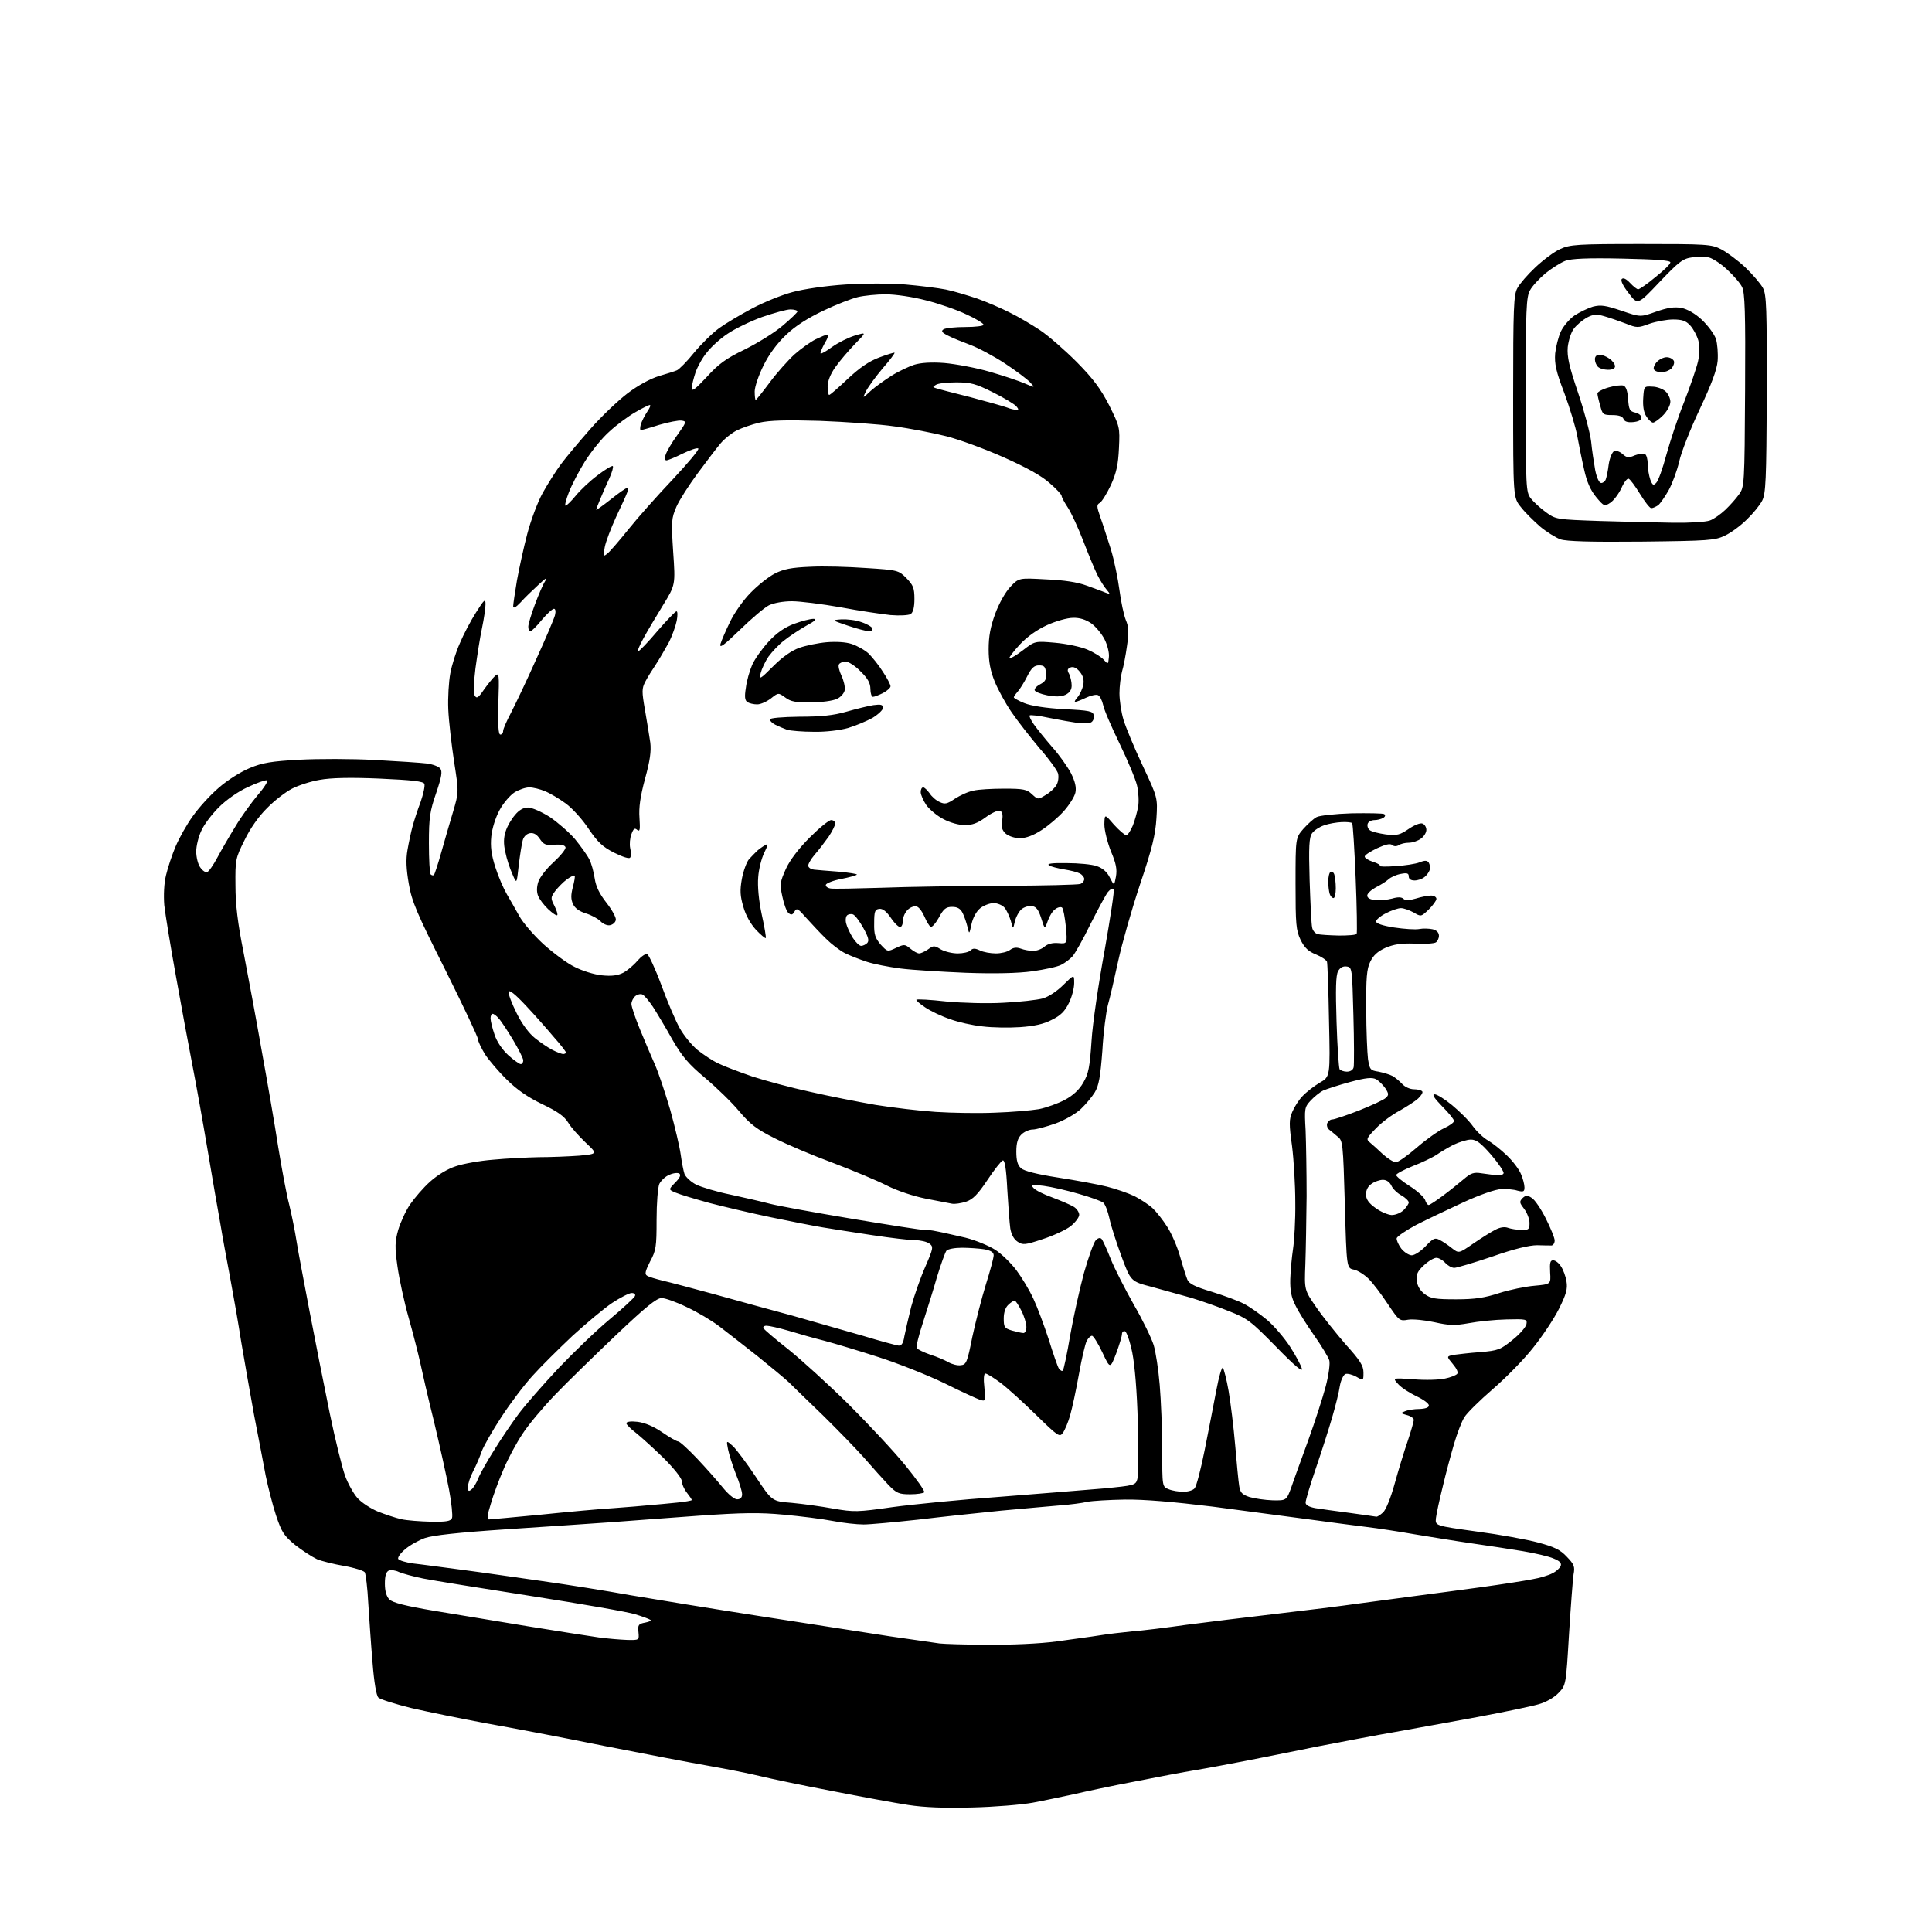 <?xml version="1.0" encoding="UTF-8" standalone="no"?>
<svg 
  version="1.1" 
  xmlns="http://www.w3.org/2000/svg" 
  xmlns:xlink="http://www.w3.org/1999/xlink" 
  xmlns:svg="http://www.w3.org/2000/svg"
  xmlns:rdf="http://www.w3.org/1999/02/22-rdf-syntax-ns#"
  xmlns:cc="http://creativecommons.org/ns#"
  xmlns:dc="http://purl.org/dc/elements/1.1/"
  viewBox="0 0 768 768"
  width="768"
  height="768"
>
<style>svg {background-color: white; }</style>"
<path stroke="none" fill="black" fill-rule="evenodd" d="M386.5,718.5C375.6,718.8 367.5,718.5 361.0,717.5C355.8,716.7 342.1,714.2 330.5,711.9C318.9,709.7 306.1,707.0 302.0,706.0C297.9,705.0 288.9,703.2 282.0,702.0C275.1,700.8 256.2,697.2 240.0,694.0C223.8,690.7 202.6,686.7 193.0,685.0C183.4,683.2 170.1,680.5 163.6,679.0C157.1,677.4 151.1,675.5 150.4,674.8C149.6,674.0 148.7,668.7 148.1,661.0C147.5,654.1 146.8,643.5 146.4,637.4C146.1,631.2 145.4,625.7 145.0,625.0C144.6,624.4 140.9,623.2 136.9,622.5C132.8,621.8 127.9,620.6 126.0,619.8C124.1,618.9 120.2,616.4 117.4,614.2C112.9,610.5 112.0,609.2 109.7,602.3C108.3,598.0 106.5,590.9 105.6,586.5C104.8,582.1 102.7,571.3 101.0,562.5C99.4,553.7 97.1,540.6 95.9,533.5C94.8,526.4 92.8,514.9 91.5,508.0C90.2,501.1 88.4,491.4 87.6,486.5C86.7,481.6 84.4,468.3 82.5,457.0C80.6,445.7 77.9,430.6 76.5,423.5C75.1,416.4 72.2,400.6 70.0,388.4C67.8,376.3 65.7,363.4 65.3,359.8C65.0,355.9 65.2,351.1 66.0,347.9C66.7,344.9 68.4,339.8 69.8,336.5C71.2,333.2 74.2,327.8 76.6,324.5C78.9,321.2 83.5,316.1 86.9,313.2C90.4,310.1 95.7,306.8 99.3,305.3C104.3,303.2 108.0,302.6 119.0,302.0C126.4,301.6 139.9,301.6 149.0,302.1C158.1,302.6 167.4,303.2 169.7,303.5C172.0,303.8 174.4,304.7 175.0,305.5C175.9,306.6 175.6,308.7 173.4,315.2C170.9,322.4 170.5,325.0 170.5,335.2C170.5,341.6 170.8,347.2 171.2,347.6C171.7,348.0 172.2,348.1 172.5,347.8C172.8,347.5 174.1,343.5 175.4,338.9C176.7,334.3 178.8,327.0 180.1,322.7C182.4,314.9 182.4,314.9 180.5,302.7C179.5,296.0 178.4,286.7 178.2,282.0C178.0,277.3 178.4,270.9 179.0,267.7C179.6,264.4 181.3,259.0 182.8,255.7C184.2,252.3 187.1,246.8 189.2,243.5C192.5,238.3 193.0,237.8 193.0,240.2C193.0,241.7 192.4,245.9 191.6,249.7C190.8,253.4 189.7,260.6 189.0,265.7C188.3,271.3 188.2,275.5 188.7,276.5C189.5,277.8 190.1,277.5 192.4,274.1C193.9,272.0 195.9,269.5 196.8,268.7C198.4,267.2 198.5,268.0 198.1,279.6C197.9,288.2 198.1,292.0 198.9,292.0C199.5,292.0 200.0,291.4 200.0,290.6C200.0,289.8 201.4,286.6 203.1,283.4C204.8,280.1 209.3,270.7 213.0,262.4C216.8,254.1 220.2,246.1 220.6,244.6C221.0,243.0 220.8,242.0 220.2,242.0C219.6,242.0 217.4,244.0 215.3,246.5C213.3,249.0 211.2,251.0 210.8,251.0C210.4,251.0 210.0,250.2 210.0,249.1C210.0,248.1 211.2,244.1 212.6,240.4C214.0,236.6 215.8,232.4 216.7,231.0C217.8,229.2 217.0,229.7 214.0,232.5C211.6,234.7 208.4,237.8 206.9,239.5C205.0,241.5 204.0,242.0 204.0,241.0C204.0,240.2 204.7,235.5 205.5,230.7C206.4,225.8 208.2,217.5 209.6,212.2C211.0,206.9 213.7,199.6 215.7,196.0C217.7,192.4 221.0,187.2 223.0,184.5C225.0,181.8 230.3,175.5 234.6,170.6C238.9,165.7 245.6,159.3 249.4,156.4C253.6,153.2 258.4,150.6 261.9,149.5C265.0,148.6 268.2,147.6 269.1,147.2C270.0,146.8 273.1,143.7 275.9,140.2C278.8,136.7 283.2,132.4 285.8,130.5C288.4,128.6 294.3,125.1 299.0,122.6C303.7,120.1 310.9,117.2 315.1,116.1C319.5,114.9 328.3,113.6 336.1,113.1C343.8,112.6 353.9,112.6 360.0,113.1C365.8,113.6 373.0,114.5 376.0,115.1C379.0,115.7 384.6,117.4 388.5,118.7C392.4,120.1 398.2,122.6 401.5,124.3C404.8,125.9 410.2,129.1 413.5,131.3C416.8,133.5 423.3,139.2 428.0,143.9C434.6,150.6 437.5,154.5 440.9,161.1C445.1,169.6 445.2,169.8 444.8,178.1C444.5,184.7 443.8,187.9 441.6,192.8C440.0,196.2 438.0,199.4 437.2,199.9C435.9,200.6 435.9,201.3 437.4,205.6C438.4,208.3 440.2,214.1 441.6,218.4C442.9,222.7 444.4,230.0 445.0,234.6C445.6,239.1 446.7,244.4 447.5,246.4C448.7,249.2 448.8,251.3 448.0,256.7C447.5,260.4 446.6,265.1 446.0,267.0C445.5,268.9 445.0,272.8 445.0,275.6C445.0,278.4 445.7,283.1 446.6,286.1C447.5,289.1 450.9,297.3 454.2,304.3C460.2,317.1 460.2,317.1 459.7,325.3C459.3,331.8 458.0,337.3 453.2,351.5C449.9,361.4 446.0,375.1 444.5,382.0C443.0,388.9 441.2,396.8 440.4,399.5C439.7,402.2 438.6,410.4 438.2,417.7C437.4,428.2 436.8,431.5 435.2,434.2C434.1,436.0 431.6,439.0 429.7,440.8C427.7,442.7 423.4,445.2 419.6,446.6C415.9,447.9 411.8,449.0 410.5,449.0C409.1,449.0 407.1,449.9 406.0,451.0C404.6,452.4 404.0,454.3 404.0,457.8C404.0,461.3 404.5,463.2 405.9,464.4C407.1,465.5 412.2,466.8 420.6,468.1C427.7,469.2 436.4,470.8 440.0,471.7C443.6,472.6 448.5,474.3 451.0,475.5C453.5,476.8 456.7,478.9 458.2,480.3C459.7,481.7 462.3,485.0 464.0,487.7C465.7,490.3 468.0,495.6 469.1,499.5C470.2,503.4 471.5,507.5 472.0,508.7C472.7,510.3 475.0,511.5 481.7,513.5C486.5,515.0 492.3,517.1 494.5,518.3C496.7,519.4 500.8,522.3 503.7,524.7C506.5,527.1 510.6,531.9 512.8,535.3C515.0,538.7 517.1,542.6 517.5,544.0C518.0,545.7 514.8,543.1 507.3,535.4C497.3,525.2 495.9,524.1 488.5,521.2C484.1,519.4 477.4,517.1 473.5,515.9C469.6,514.8 462.7,512.9 458.0,511.6C449.5,509.4 449.5,509.4 445.8,499.4C443.8,494.0 441.6,487.2 441.0,484.3C440.4,481.5 439.3,478.7 438.6,478.1C437.9,477.5 433.5,475.9 428.9,474.6C424.2,473.2 417.9,471.8 414.9,471.4C410.1,470.8 409.6,470.9 410.8,472.2C411.5,473.1 414.9,474.8 418.3,476.0C421.7,477.3 425.5,478.9 426.8,479.7C428.0,480.4 429.0,481.9 429.0,482.9C429.0,483.9 427.4,486.0 425.5,487.5C423.5,489.0 418.5,491.3 414.4,492.6C407.5,494.9 406.6,495.0 404.5,493.6C403.0,492.6 402.0,490.7 401.6,488.3C401.3,486.2 400.8,479.2 400.4,472.7C400.0,464.5 399.4,461.0 398.6,461.3C398.0,461.5 395.2,465.0 392.5,469.1C388.7,474.8 386.7,476.8 384.0,477.7C382.1,478.3 379.6,478.7 378.5,478.5C377.4,478.3 372.7,477.4 368.1,476.5C363.1,475.5 356.8,473.4 352.6,471.3C348.7,469.3 339.1,465.3 331.2,462.3C323.3,459.4 312.9,455.0 308.0,452.5C300.8,448.9 298.2,446.9 293.8,441.7C290.9,438.2 284.8,432.3 280.3,428.5C273.7,423.0 271.2,420.0 267.3,413.3C264.7,408.6 261.2,402.8 259.6,400.3C258.0,397.9 256.1,395.6 255.3,395.3C254.6,395.0 253.3,395.3 252.5,396.0C251.7,396.7 251.0,398.1 251.0,399.1C251.0,400.1 252.5,404.6 254.4,409.2C256.3,413.8 258.9,420.0 260.3,423.1C261.7,426.2 264.4,434.3 266.4,441.1C268.3,447.9 270.2,456.0 270.6,459.0C271.0,462.0 271.7,465.5 272.1,466.7C272.6,467.9 274.6,469.8 276.7,470.9C278.8,471.9 285.0,473.8 290.5,474.9C296.0,476.1 303.0,477.7 306.0,478.5C309.0,479.3 323.8,482.0 338.8,484.5C353.8,487.0 366.6,489.0 367.3,488.9C367.9,488.8 370.3,489.0 372.5,489.5C374.7,489.9 379.8,491.1 383.8,492.0C387.8,493.0 393.1,495.2 395.6,496.8C398.1,498.4 401.8,502.0 404.0,504.9C406.1,507.7 409.2,512.8 410.8,516.3C412.4,519.7 415.1,527.0 416.9,532.5C418.6,538.0 420.4,543.2 420.9,544.0C421.5,544.8 422.2,545.2 422.5,544.8C422.8,544.5 424.2,538.2 425.4,530.9C426.7,523.5 429.2,512.3 430.9,506.0C432.7,499.7 434.8,493.8 435.6,493.0C436.5,492.1 437.3,491.9 437.9,492.5C438.4,493.1 440.0,496.6 441.5,500.4C443.0,504.2 447.2,512.4 450.7,518.6C454.3,524.8 457.8,532.1 458.6,534.7C459.4,537.3 460.5,544.4 461.0,550.5C461.5,556.5 462.0,568.1 462.0,576.3C462.0,591.0 462.0,591.0 464.6,592.0C466.0,592.6 468.6,593.0 470.4,593.0C472.3,593.0 474.3,592.4 474.9,591.6C475.6,590.8 477.4,583.9 478.9,576.3C480.4,568.7 482.5,558.1 483.5,552.7C484.5,547.3 485.7,543.3 486.1,543.7C486.5,544.2 487.6,548.3 488.4,553.0C489.2,557.7 490.4,567.4 491.0,574.5C491.6,581.6 492.3,588.9 492.6,590.7C493.0,593.3 493.7,594.1 496.7,595.1C498.8,595.7 502.9,596.3 505.9,596.4C511.4,596.5 511.4,596.5 513.4,591.0C514.4,588.0 517.5,579.6 520.1,572.4C522.7,565.2 525.8,555.6 527.0,551.1C528.2,546.5 528.8,541.9 528.4,540.7C528.0,539.5 525.4,535.1 522.5,531.0C519.6,526.9 516.2,521.5 515.0,519.0C513.3,515.7 512.8,513.0 512.9,508.5C513.0,505.2 513.5,499.8 514.0,496.5C514.5,493.2 515.0,484.9 514.9,478.0C514.9,471.1 514.3,461.0 513.6,455.5C512.4,446.9 512.4,445.0 513.7,442.0C514.5,440.1 516.3,437.2 517.8,435.7C519.3,434.1 522.4,431.7 524.6,430.4C528.8,428.0 528.8,428.0 528.3,405.7C528.1,393.5 527.7,382.9 527.5,382.3C527.2,381.6 525.3,380.3 523.1,379.4C520.1,378.2 518.6,376.8 517.0,373.6C515.2,369.8 515.0,367.5 515.0,351.2C515.0,333.1 515.0,333.1 518.1,329.5C519.9,327.5 522.2,325.4 523.4,324.8C524.5,324.2 530.8,323.5 537.4,323.3C543.9,323.2 549.7,323.3 550.2,323.6C550.8,324.0 550.7,324.6 549.9,325.1C549.1,325.6 547.5,326.0 546.4,326.0C545.2,326.0 544.0,326.6 543.7,327.4C543.4,328.2 543.7,329.4 544.5,330.0C545.2,330.6 548.1,331.3 550.9,331.7C555.4,332.2 556.5,331.9 560.0,329.5C562.2,328.0 564.6,327.0 565.5,327.4C566.3,327.7 567.0,328.8 567.0,329.9C567.0,331.0 566.0,332.6 564.8,333.4C563.6,334.3 561.4,335.0 560.0,335.0C558.6,335.0 556.8,335.4 556.0,336.0C555.1,336.5 554.1,336.5 553.4,335.9C552.6,335.2 550.7,335.7 547.4,337.2C544.7,338.5 542.5,339.9 542.5,340.5C542.5,341.1 544.0,342.0 545.8,342.6C547.6,343.1 548.8,343.9 548.5,344.2C548.1,344.5 551.0,344.6 554.7,344.3C558.4,344.1 562.8,343.4 564.3,342.8C566.5,341.9 567.4,342.0 568.0,343.0C568.4,343.7 568.6,345.0 568.3,345.9C568.0,346.8 567.0,348.1 566.2,348.7C565.3,349.4 563.6,350.0 562.3,350.0C560.8,350.0 560.0,349.4 560.0,348.4C560.0,347.1 559.3,346.9 556.8,347.4C555.1,347.7 552.8,348.7 551.9,349.6C550.9,350.5 548.6,351.9 546.8,352.8C545.0,353.8 543.5,355.2 543.5,356.0C543.5,357.0 544.7,357.6 546.7,357.8C548.5,358.0 551.5,357.7 553.4,357.2C555.7,356.5 557.2,356.6 557.9,357.3C558.6,358.0 560.1,358.0 562.8,357.2C565.0,356.5 567.7,356.0 568.9,356.0C570.0,356.0 571.0,356.6 571.0,357.3C571.0,358.0 569.6,359.9 567.9,361.6C564.9,364.4 564.9,364.5 561.9,362.7C560.2,361.8 558.0,361.0 556.9,361.0C555.8,361.0 553.1,361.9 551.0,363.0C548.8,364.1 547.0,365.6 547.0,366.3C547.0,367.1 549.7,368.0 554.2,368.7C558.2,369.3 562.7,369.6 564.2,369.3C565.7,369.0 568.1,369.1 569.5,369.4C571.1,369.8 572.0,370.7 572.0,372.0C572.0,373.0 571.4,374.2 570.8,374.6C570.1,375.1 566.3,375.3 562.3,375.1C556.9,374.9 554.0,375.4 550.7,376.8C547.6,378.2 545.9,379.8 544.7,382.3C543.3,385.1 543.0,388.7 543.1,401.2C543.1,409.6 543.5,418.5 543.8,421.0C544.5,425.2 544.7,425.5 548.0,426.0C549.9,426.4 552.4,427.1 553.5,427.7C554.6,428.3 556.4,429.8 557.4,430.9C558.5,432.1 560.5,433.0 562.1,433.0C563.6,433.0 565.1,433.4 565.4,433.9C565.7,434.3 564.9,435.6 563.7,436.7C562.5,437.8 559.2,439.9 556.4,441.5C553.5,443.0 549.3,446.1 547.0,448.5C543.2,452.4 543.0,452.9 544.5,454.1C545.5,454.9 547.8,457.0 549.7,458.8C551.6,460.5 553.9,462.0 554.9,462.0C555.8,462.0 559.5,459.4 563.3,456.1C567.0,452.9 571.8,449.5 574.0,448.5C576.2,447.5 578.0,446.2 578.0,445.6C578.0,445.0 575.9,442.4 573.3,439.8C570.1,436.5 569.1,435.0 570.3,435.0C571.2,435.0 574.3,436.9 577.2,439.3C580.1,441.7 583.9,445.4 585.5,447.7C587.1,449.9 589.9,452.5 591.6,453.4C593.3,454.4 596.6,457.0 599.0,459.3C601.4,461.6 603.9,464.9 604.6,466.7C605.4,468.5 606.0,470.9 606.0,472.0C606.0,473.7 605.6,473.9 603.2,473.3C601.7,472.8 598.8,472.6 596.8,472.7C594.6,472.7 588.1,475.0 581.8,477.9C575.6,480.8 567.1,484.8 563.0,486.9C558.9,489.1 555.4,491.5 555.2,492.2C555.1,493.0 555.9,494.8 557.0,496.3C558.2,497.8 560.1,499.0 561.2,499.0C562.3,499.0 564.8,497.4 566.7,495.4C569.7,492.2 570.4,491.9 572.3,492.9C573.5,493.5 575.7,495.0 577.2,496.2C579.9,498.3 579.9,498.3 585.7,494.3C588.9,492.1 592.9,489.6 594.5,488.8C596.4,487.8 598.2,487.6 599.5,488.1C600.6,488.5 603.0,488.9 604.8,488.9C607.7,489.0 608.0,488.7 608.0,486.1C608.0,484.6 607.0,482.0 605.9,480.6C604.0,478.1 603.9,477.7 605.2,476.3C606.5,475.1 607.1,475.0 608.9,476.2C610.1,476.9 612.6,480.6 614.5,484.4C616.4,488.2 618.0,492.1 618.0,493.1C618.0,494.2 617.4,495.0 616.8,495.1C616.1,495.1 613.5,495.1 611.0,495.0C608.0,495.0 602.0,496.4 593.2,499.5C585.8,502.0 579.0,504.0 578.1,504.0C577.1,504.0 575.5,503.1 574.5,502.0C573.5,500.9 571.9,500.0 571.0,500.0C570.0,500.0 567.8,501.3 566.0,503.0C563.5,505.3 562.9,506.6 563.2,509.1C563.4,511.2 564.5,513.0 566.3,514.4C568.7,516.2 570.6,516.5 578.8,516.5C586.4,516.5 590.2,515.9 596.0,514.0C600.1,512.7 606.4,511.4 610.0,511.1C616.5,510.5 616.5,510.5 616.2,505.8C616.0,502.0 616.2,501.0 617.4,501.0C618.3,501.0 619.7,502.1 620.5,503.4C621.4,504.7 622.4,507.4 622.7,509.4C623.2,512.3 622.6,514.5 619.7,520.3C617.7,524.3 613.1,531.2 609.4,535.8C605.8,540.4 598.5,547.8 593.4,552.2C588.2,556.7 583.1,561.7 582.1,563.4C581.0,565.1 579.2,569.9 578.0,574.0C576.8,578.1 574.7,585.8 573.5,591.0C572.2,596.2 571.0,601.8 570.8,603.5C570.5,606.5 570.5,606.5 587.0,608.8C596.1,610.0 607.1,612.0 611.5,613.2C617.8,614.9 620.2,616.0 622.8,618.8C625.8,621.9 626.1,622.8 625.5,625.9C625.2,627.9 624.4,638.6 623.7,649.7C622.5,669.9 622.5,669.9 619.5,673.0C617.8,674.8 614.5,676.7 611.5,677.5C608.8,678.3 597.7,680.6 587.0,682.6C576.3,684.6 561.6,687.2 554.5,688.5C547.4,689.7 533.4,692.4 523.5,694.3C513.6,696.3 500.8,698.9 495.0,700.0C489.2,701.1 480.4,702.8 475.5,703.6C470.6,704.4 459.5,706.5 451.0,708.2C442.5,709.8 431.7,712.1 427.0,713.2C422.3,714.2 414.9,715.8 410.5,716.6C406.1,717.4 395.3,718.3 386.5,718.5zM392.5,653.8C401.9,653.9 413.3,653.4 420.0,652.5C426.3,651.6 434.0,650.6 437.0,650.1C440.0,649.6 445.9,648.9 450.0,648.5C454.1,648.2 463.8,647.0 471.5,645.9C479.2,644.9 495.4,642.9 507.5,641.5C519.6,640.1 534.0,638.3 539.5,637.5C545.0,636.8 555.1,635.4 562.0,634.5C568.9,633.6 581.0,632.0 589.0,630.9C597.0,629.8 606.0,628.4 609.0,627.8C612.0,627.3 615.7,626.2 617.1,625.4C618.6,624.7 620.0,623.4 620.4,622.5C620.8,621.3 620.0,620.5 617.5,619.5C615.7,618.7 610.1,617.4 605.3,616.6C600.5,615.8 591.3,614.4 585.0,613.5C578.7,612.6 568.4,610.9 562.3,609.9C556.1,608.8 547.5,607.5 543.3,607.0C539.0,606.5 528.8,605.1 520.5,604.0C512.2,602.9 494.9,600.6 482.0,598.9C466.5,597.0 454.7,596.0 447.2,596.1C441.0,596.2 434.2,596.6 432.2,597.0C430.2,597.5 425.4,598.1 421.5,598.4C417.6,598.7 407.1,599.7 398.0,600.5C388.9,601.4 374.0,603.0 364.8,604.1C355.5,605.1 345.9,606.0 343.3,606.0C340.6,606.0 335.1,605.4 331.0,604.6C326.9,603.8 318.1,602.7 311.5,602.1C302.0,601.2 295.1,601.3 278.0,602.5C266.2,603.4 250.4,604.5 243.0,605.1C235.6,605.6 216.9,606.9 201.5,607.9C182.0,609.2 172.1,610.3 168.9,611.4C166.4,612.3 162.8,614.3 161.0,615.9C159.2,617.4 158.0,619.1 158.3,619.7C158.7,620.3 161.3,621.1 164.2,621.5C167.1,621.8 175.8,623.0 183.5,624.0C191.2,625.0 205.6,627.1 215.5,628.5C225.4,629.9 241.2,632.4 250.5,634.1C259.9,635.7 283.2,639.5 302.5,642.5C321.8,645.5 344.9,649.1 354.0,650.5C363.1,651.8 371.9,653.1 373.5,653.3C375.1,653.5 383.7,653.8 392.5,653.8zM249.3,651.9C254.1,652.0 254.1,652.0 253.8,648.8C253.5,645.9 253.8,645.5 256.5,645.0C258.1,644.7 259.1,644.2 258.5,643.9C257.9,643.5 255.2,642.5 252.5,641.7C249.8,640.8 231.3,637.6 211.5,634.5C191.7,631.4 172.3,628.3 168.3,627.5C164.3,626.7 160.0,625.5 158.6,624.9C157.2,624.2 155.4,624.0 154.6,624.3C153.5,624.8 153.0,626.3 153.0,629.5C153.0,632.5 153.6,634.6 154.8,635.8C156.1,637.1 161.2,638.4 172.5,640.3C181.3,641.8 198.2,644.5 210.0,646.5C221.8,648.4 234.4,650.4 238.0,650.9C241.6,651.4 246.7,651.8 249.3,651.9zM171.3,604.9C177.6,605.0 179.2,604.7 179.7,603.4C180.0,602.5 179.5,597.4 178.5,592.1C177.5,586.8 174.8,574.6 172.5,565.0C170.1,555.4 167.7,544.8 167.0,541.5C166.3,538.3 164.3,530.4 162.5,524.0C160.7,517.7 158.7,508.4 158.0,503.4C156.9,495.6 157.0,493.6 158.3,488.9C159.2,485.9 161.3,481.3 163.0,478.8C164.8,476.2 168.3,472.1 171.0,469.7C173.9,467.1 178.0,464.6 181.2,463.6C184.1,462.6 190.8,461.4 196.0,461.0C201.2,460.5 209.4,460.1 214.1,460.0C218.8,460.0 226.1,459.7 230.2,459.4C237.6,458.7 237.6,458.7 232.8,454.2C230.2,451.7 227.0,448.2 225.9,446.3C224.3,443.7 221.6,441.8 215.5,438.9C209.9,436.2 205.5,433.2 201.5,429.2C198.3,426.1 194.4,421.5 192.8,419.1C191.3,416.6 190.0,413.9 190.0,413.1C190.0,412.2 184.1,399.8 177.0,385.5C165.7,363.0 163.7,358.4 162.5,351.3C161.5,345.5 161.3,341.7 162.0,337.8C162.5,334.9 163.4,330.7 164.0,328.5C164.6,326.3 166.0,321.9 167.2,318.8C168.3,315.6 169.0,312.4 168.7,311.6C168.3,310.6 164.2,310.1 150.8,309.5C139.0,309.0 131.5,309.2 127.1,310.0C123.5,310.6 118.6,312.2 116.1,313.5C113.6,314.8 109.1,318.2 106.2,321.2C102.9,324.4 99.4,329.4 97.2,334.0C93.6,341.2 93.5,341.8 93.6,352.0C93.6,359.6 94.5,367.0 96.8,378.5C98.5,387.3 101.8,404.9 104.0,417.5C106.3,430.1 109.3,447.5 110.6,456.0C112.0,464.5 113.9,474.9 115.0,479.0C116.0,483.1 117.3,489.6 117.9,493.5C118.5,497.4 120.9,509.9 123.1,521.5C125.3,533.0 128.9,551.2 131.1,561.9C133.3,572.6 136.1,583.7 137.2,586.7C138.3,589.7 140.5,593.7 142.1,595.5C143.7,597.3 147.4,599.7 150.3,600.9C153.1,602.0 157.3,603.4 159.5,603.9C161.7,604.4 167.0,604.8 171.3,604.9zM194.4,604.0C195.0,604.0 204.3,603.1 215.0,602.1C225.7,601.0 238.8,599.8 244.0,599.5C249.2,599.1 255.8,598.6 258.5,598.3C261.2,598.1 266.1,597.6 269.2,597.3C272.4,597.0 275.0,596.5 275.0,596.3C275.0,596.0 274.1,594.7 273.0,593.3C271.9,591.9 271.0,589.8 271.0,588.7C271.0,587.6 267.9,583.7 263.8,579.6C259.8,575.7 254.8,571.2 252.8,569.6C250.7,568.0 249.0,566.3 249.0,565.8C249.0,565.1 250.8,564.9 253.5,565.2C256.4,565.6 259.8,567.0 263.3,569.4C266.2,571.4 269.0,573.0 269.6,573.0C270.2,573.0 273.6,576.1 277.1,579.8C280.6,583.5 285.2,588.7 287.3,591.3C289.5,594.0 291.9,596.0 293.0,596.0C294.3,596.0 295.0,595.3 295.0,594.0C295.0,592.9 293.9,589.2 292.5,585.9C291.2,582.5 289.8,578.1 289.4,576.1C288.7,572.5 288.7,572.5 291.4,574.9C292.8,576.3 296.9,581.7 300.4,587.0C306.9,596.8 306.9,596.8 314.7,597.4C319.0,597.8 326.4,598.8 331.3,599.7C339.5,601.1 340.8,601.1 354.8,599.1C362.9,598.0 382.1,596.1 397.5,595.0C412.9,593.8 431.3,592.3 438.5,591.7C451.0,590.5 451.4,590.4 452.1,588.0C452.5,586.6 452.5,576.6 452.3,565.7C452.0,553.3 451.1,542.8 450.1,537.7C449.2,533.3 447.9,529.5 447.2,529.2C446.6,529.0 446.0,529.5 446.0,530.3C446.0,531.1 445.0,534.5 443.7,538.0C441.3,544.2 441.3,544.2 438.2,537.6C436.5,534.0 434.6,531.0 434.1,531.0C433.5,531.0 432.6,531.9 432.0,533.0C431.4,534.1 430.0,540.0 428.9,546.2C427.8,552.4 426.2,559.8 425.4,562.6C424.6,565.4 423.3,568.5 422.5,569.6C421.2,571.4 420.6,571.0 411.8,562.4C406.7,557.4 400.3,551.6 397.6,549.6C394.9,547.6 392.3,546.0 391.7,546.0C391.1,546.0 390.9,548.1 391.3,551.5C391.8,556.9 391.8,557.1 389.7,556.5C388.5,556.1 382.1,553.2 375.5,549.9C368.9,546.7 357.1,542.0 349.3,539.5C341.6,537.0 331.9,534.1 327.8,533.0C323.8,532.0 317.4,530.2 313.5,529.0C309.7,527.9 305.7,527.0 304.7,527.0C303.7,527.0 303.2,527.5 303.5,528.0C303.8,528.6 308.3,532.4 313.5,536.5C318.6,540.6 329.4,550.4 337.3,558.2C345.2,566.1 355.4,577.0 359.8,582.4C364.3,587.9 367.7,592.7 367.4,593.2C367.1,593.6 364.6,594.0 361.8,594.0C357.3,594.0 356.4,593.6 353.1,590.2C351.1,588.1 346.8,583.3 343.5,579.5C340.2,575.8 332.8,568.2 327.1,562.6C321.4,557.1 315.3,551.2 313.6,549.5C311.9,547.9 306.2,543.2 301.0,539.0C295.8,534.9 289.0,529.6 286.0,527.3C283.0,525.0 277.1,521.5 273.0,519.6C268.9,517.6 264.4,516.0 263.0,516.0C261.0,516.0 256.6,519.6 244.9,530.7C236.5,538.7 225.5,549.4 220.7,554.4C215.9,559.4 210.0,566.4 207.7,570.0C205.3,573.6 201.9,579.9 200.2,584.0C198.4,588.1 196.1,594.3 195.1,597.8C193.7,602.2 193.5,604.0 194.4,604.0zM547.1,602.9C547.5,603.0 548.7,602.2 549.8,601.2C550.9,600.2 552.8,595.6 554.4,589.8C555.9,584.4 558.2,576.8 559.6,572.8C560.9,568.9 562.0,565.1 562.0,564.4C562.0,563.8 560.8,562.9 559.2,562.5C556.7,561.8 556.7,561.7 558.5,561.0C559.6,560.5 562.2,560.1 564.2,560.1C566.7,560.0 568.0,559.5 568.0,558.7C568.0,557.9 565.8,556.3 563.0,555.0C560.3,553.7 557.0,551.6 555.8,550.2C553.5,547.7 553.5,547.7 562.0,548.3C566.7,548.7 572.2,548.5 574.4,548.0C576.5,547.6 578.7,546.7 579.2,546.2C579.8,545.6 579.1,544.1 577.5,542.2C575.0,539.2 575.0,539.2 577.7,538.6C579.3,538.4 584.0,537.8 588.3,537.5C595.6,536.9 596.5,536.5 601.3,532.6C604.2,530.3 606.6,527.5 606.8,526.3C607.1,524.4 606.7,524.3 598.8,524.5C594.2,524.6 587.5,525.3 583.8,526.0C578.2,527.0 576.0,526.9 570.2,525.6C566.5,524.8 561.8,524.3 559.8,524.6C556.4,525.2 556.2,525.1 551.7,518.4C549.2,514.6 545.8,510.1 544.1,508.4C542.4,506.7 539.7,505.0 538.2,504.7C535.3,504.1 535.3,504.1 534.6,478.8C533.9,454.3 533.8,453.4 531.7,451.8C530.5,450.8 529.0,449.5 528.3,449.0C527.6,448.4 527.3,447.3 527.6,446.5C528.0,445.7 528.8,445.0 529.6,445.0C530.4,445.0 535.2,443.4 540.3,441.4C545.3,439.4 550.1,437.2 550.9,436.4C552.1,435.3 552.1,434.8 550.7,432.6C549.7,431.2 548.1,429.6 547.0,429.0C545.4,428.2 543.0,428.4 536.7,430.1C532.2,431.3 527.4,432.9 526.0,433.5C524.6,434.2 522.4,436.0 521.0,437.5C518.6,440.1 518.5,440.6 519.0,449.3C519.2,454.4 519.4,466.1 519.4,475.5C519.3,484.9 519.1,497.1 518.9,502.6C518.5,512.8 518.5,512.8 523.2,519.6C525.8,523.4 531.1,530.0 534.9,534.4C540.7,540.8 542.0,542.9 542.0,545.6C542.0,548.9 542.0,548.9 539.2,547.3C537.6,546.4 535.6,545.9 534.8,546.2C534.0,546.6 533.0,548.7 532.6,551.0C532.3,553.3 530.9,558.8 529.6,563.3C528.3,567.8 525.4,576.9 523.1,583.6C520.8,590.3 519.0,596.4 519.0,597.3C519.0,598.3 520.3,599.0 522.8,599.5C524.8,599.8 531.0,600.7 536.5,601.4C542.0,602.2 546.8,602.8 547.1,602.9zM187.4,592.1C188.2,591.5 189.4,589.5 190.1,587.7C190.8,585.9 193.6,580.9 196.4,576.5C199.1,572.1 203.5,565.6 206.2,562.0C208.9,558.4 216.0,550.3 221.9,544.0C227.9,537.7 237.0,528.9 242.3,524.5C247.6,520.1 252.1,515.9 252.4,515.2C252.7,514.5 252.2,514.0 251.1,514.0C250.1,514.0 246.6,515.8 243.4,517.9C240.1,520.1 233.1,526.0 227.6,531.0C222.2,536.1 215.0,543.2 211.7,546.9C208.4,550.5 202.8,557.9 199.3,563.3C195.8,568.6 192.3,574.8 191.5,576.9C190.8,579.0 189.3,582.5 188.1,584.8C186.9,587.1 186.0,589.9 186.0,591.1C186.0,592.8 186.3,593.0 187.4,592.1zM381.9,542.7C384.1,542.5 384.5,541.6 386.5,531.5C387.8,525.5 390.2,516.1 391.9,510.6C393.6,505.2 395.0,500.0 395.0,499.0C395.0,497.8 393.9,497.1 391.2,496.6C389.2,496.3 385.2,496.0 382.4,496.0C379.5,496.0 376.8,496.5 376.2,497.2C375.7,497.9 374.0,502.6 372.5,507.5C371.1,512.5 368.5,520.7 366.9,525.7C365.2,530.8 364.1,535.4 364.4,535.9C364.8,536.4 367.2,537.6 369.8,538.5C372.4,539.3 375.6,540.7 377.0,541.5C378.4,542.3 380.6,542.9 381.9,542.7zM357.2,534.9C358.4,535.0 359.1,533.9 359.5,531.2C359.9,529.2 361.1,523.9 362.2,519.5C363.4,515.1 365.9,507.9 367.8,503.6C371.1,496.0 371.1,495.6 369.4,494.3C368.4,493.6 365.9,493.0 363.8,493.0C361.7,493.0 354.1,492.1 346.8,491.0C339.5,489.9 330.6,488.5 327.0,487.9C323.4,487.3 314.2,485.5 306.5,483.9C298.8,482.3 287.8,479.7 282.0,478.2C276.2,476.6 270.2,474.8 268.6,474.1C265.7,472.9 265.7,472.9 268.4,470.1C270.3,468.2 270.8,467.0 270.0,466.5C269.4,466.1 267.6,466.3 266.1,467.0C264.5,467.6 262.8,469.3 262.1,470.6C261.5,472.0 261.0,478.3 261.0,484.9C261.0,495.6 260.8,497.1 258.4,501.5C256.5,505.3 256.2,506.5 257.2,507.1C257.9,507.6 260.7,508.4 263.5,509.1C266.2,509.7 275.5,512.2 284.0,514.5C292.5,516.9 306.5,520.7 315.0,523.0C323.5,525.4 336.1,529.0 343.0,531.0C349.9,533.1 356.3,534.8 357.2,534.9zM406.8,529.9C407.4,530.0 408.0,528.9 408.0,527.5C408.0,526.1 407.1,523.1 406.0,521.0C404.9,518.8 403.7,517.0 403.3,517.0C403.0,517.0 401.8,517.7 400.8,518.7C399.7,519.7 399.0,521.7 399.0,524.1C399.0,527.6 399.3,528.0 402.2,528.9C404.0,529.4 406.1,529.9 406.8,529.9zM553.2,483.0C554.8,483.0 556.9,482.1 558.0,481.0C559.1,479.9 560.0,478.5 560.0,478.0C560.0,477.4 558.7,476.1 557.1,475.2C555.4,474.3 553.6,472.5 553.1,471.3C552.4,469.9 551.2,469.0 549.7,469.0C548.5,469.0 546.4,469.7 545.2,470.6C543.8,471.5 543.0,473.1 543.0,474.8C543.0,476.7 544.1,478.3 546.8,480.2C548.8,481.7 551.7,482.9 553.2,483.0zM567.9,479.0C568.4,479.0 570.9,477.3 573.6,475.3C576.3,473.3 580.0,470.3 581.9,468.7C584.7,466.3 585.9,465.9 588.9,466.4C590.9,466.7 593.6,467.0 594.9,467.2C596.2,467.4 597.5,467.0 597.7,466.4C597.9,465.8 595.7,462.5 592.8,459.1C588.7,454.4 586.9,453.0 584.7,453.0C583.2,453.0 580.0,454.0 577.7,455.1C575.4,456.3 572.4,458.1 571.0,459.1C569.6,460.0 565.4,462.1 561.7,463.5C558.0,465.0 555.0,466.6 555.0,467.1C555.0,467.6 557.4,469.6 560.4,471.5C563.4,473.4 566.1,475.9 566.5,477.0C566.8,478.1 567.5,479.0 567.9,479.0zM395.5,442.3C402.1,442.1 410.0,441.4 413.0,440.9C416.0,440.3 420.7,438.6 423.3,437.2C426.5,435.5 429.0,433.2 430.6,430.4C432.7,426.8 433.2,424.3 433.9,413.8C434.3,407.0 436.7,390.8 439.1,377.8C441.4,364.7 443.1,353.7 442.7,353.4C442.3,353.0 441.3,353.5 440.4,354.6C439.6,355.6 436.5,361.4 433.5,367.3C430.6,373.3 427.3,379.1 426.3,380.2C425.3,381.3 423.3,382.8 421.9,383.5C420.5,384.3 415.3,385.4 410.4,386.1C404.6,386.9 395.3,387.1 384.0,386.7C374.4,386.3 362.7,385.6 358.0,385.0C353.3,384.4 347.2,383.2 344.5,382.3C341.8,381.4 337.9,379.9 335.9,378.9C333.9,377.9 330.5,375.3 328.4,373.2C326.2,371.1 322.8,367.4 320.6,365.0C317.2,361.1 316.7,360.8 315.8,362.4C315.1,363.7 314.5,363.8 313.5,363.0C312.7,362.4 311.6,359.4 311.0,356.4C309.9,351.4 310.1,350.6 312.4,345.4C314.0,341.9 317.5,337.3 321.9,332.9C325.7,329.1 329.5,326.0 330.4,326.0C331.3,326.0 332.0,326.6 332.0,327.4C332.0,328.1 330.8,330.5 329.4,332.6C327.9,334.7 325.4,338.0 323.8,339.8C322.2,341.7 321.1,343.7 321.3,344.3C321.5,345.0 322.5,345.6 323.6,345.7C324.6,345.8 329.0,346.2 333.3,346.5C337.6,346.9 340.9,347.4 340.6,347.7C340.3,348.0 337.5,348.8 334.4,349.4C331.2,350.0 328.5,351.1 328.3,351.7C328.1,352.3 328.9,353.0 330.2,353.2C331.5,353.4 340.6,353.2 350.5,352.9C360.4,352.5 381.9,352.2 398.2,352.1C414.5,352.1 428.5,351.7 429.4,351.4C430.3,351.1 431.0,350.2 431.0,349.4C431.0,348.7 430.2,347.7 429.2,347.2C428.3,346.7 425.5,346.0 423.0,345.6C420.5,345.2 417.8,344.5 417.0,344.0C416.0,343.3 418.2,343.0 424.0,343.1C428.7,343.1 434.1,343.6 436.0,344.3C438.3,345.1 440.1,346.6 441.2,348.9C442.9,352.2 442.9,352.2 443.6,348.5C444.1,345.6 443.7,343.3 441.6,338.4C440.2,334.8 439.0,330.1 439.0,327.7C439.1,323.5 439.1,323.5 442.8,327.8C444.9,330.1 447.1,332.0 447.7,332.0C448.3,332.0 449.4,330.3 450.3,328.2C451.1,326.2 452.0,322.9 452.4,320.8C452.8,318.8 452.6,315.0 452.0,312.3C451.4,309.7 448.2,302.1 445.0,295.5C441.8,288.9 438.8,282.0 438.5,280.2C438.1,278.4 437.2,276.6 436.4,276.3C435.6,276.0 433.5,276.5 431.6,277.4C429.7,278.3 427.9,279.0 427.4,279.0C427.0,279.0 427.4,278.2 428.3,277.2C429.2,276.2 430.2,274.0 430.6,272.4C431.0,270.3 430.6,268.7 429.2,267.0C428.0,265.5 426.7,264.9 425.6,265.3C424.3,265.8 424.1,266.4 425.0,267.9C425.5,269.0 426.0,271.0 426.0,272.5C426.0,274.2 425.2,275.4 423.5,276.2C421.8,277.0 419.5,277.0 416.3,276.4C413.7,275.9 411.5,275.0 411.3,274.4C411.1,273.8 412.1,272.7 413.5,272.0C415.6,270.9 416.0,270.0 415.8,267.6C415.6,265.0 415.1,264.5 413.0,264.5C411.1,264.5 410.0,265.5 408.3,268.9C407.1,271.3 405.4,274.0 404.5,275.0C403.7,275.9 403.0,276.9 403.0,277.2C403.0,277.5 404.9,278.6 407.2,279.5C409.9,280.6 415.8,281.5 423.0,281.9C433.2,282.4 434.5,282.7 434.8,284.4C435.0,285.4 434.6,286.6 433.8,287.1C433.1,287.6 430.7,287.7 428.5,287.4C426.3,287.1 421.2,286.2 417.2,285.4C413.1,284.5 409.6,284.1 409.3,284.4C409.0,284.6 409.8,286.3 411.0,288.0C412.3,289.8 415.5,293.8 418.2,296.9C421.0,300.0 424.3,304.7 425.7,307.3C427.4,310.7 427.9,313.0 427.5,315.0C427.2,316.6 425.1,319.9 423.0,322.3C420.8,324.8 416.8,328.2 414.0,330.0C410.8,332.1 407.8,333.2 405.4,333.2C403.4,333.2 401.0,332.4 399.8,331.4C398.3,330.0 397.9,328.7 398.4,326.2C398.7,323.9 398.5,322.7 397.5,322.3C396.7,322.0 394.1,323.2 391.8,324.9C388.7,327.2 386.5,328.0 383.5,328.0C381.2,328.0 377.6,327.0 375.0,325.6C372.5,324.3 369.5,321.8 368.2,320.0C367.0,318.2 366.0,315.9 366.0,314.9C366.0,313.8 366.4,313.0 367.0,313.0C367.5,313.0 368.6,314.1 369.5,315.3C370.3,316.6 372.1,318.2 373.5,318.8C375.6,319.8 376.5,319.6 379.6,317.5C381.6,316.2 384.8,314.7 386.9,314.3C388.9,313.8 394.4,313.5 399.2,313.5C406.8,313.5 408.2,313.8 410.2,315.7C412.6,317.9 412.6,317.9 415.7,316.0C417.5,315.0 419.4,313.1 420.0,312.0C420.7,310.8 420.9,308.8 420.6,307.5C420.3,306.3 417.0,301.7 413.2,297.4C409.5,293.0 404.5,286.6 402.1,283.1C399.7,279.6 396.7,274.1 395.4,270.9C393.7,266.7 393.0,263.1 393.0,258.1C393.0,253.0 393.7,249.2 395.6,244.0C397.1,239.9 399.7,235.3 401.6,233.3C405.0,229.7 405.0,229.7 415.7,230.3C422.9,230.6 428.3,231.4 432.0,232.8C435.0,233.9 438.4,235.1 439.5,235.6C441.4,236.3 441.4,236.2 439.9,234.4C439.0,233.4 437.3,230.7 436.2,228.5C435.1,226.3 432.6,220.2 430.6,215.0C428.6,209.8 425.8,203.8 424.5,201.8C423.1,199.7 422.0,197.6 422.0,197.1C422.0,196.6 419.9,194.3 417.2,192.0C414.1,189.2 408.0,185.8 399.0,181.8C391.6,178.5 381.3,174.7 376.1,173.4C370.9,172.1 361.7,170.3 355.6,169.5C349.5,168.6 336.1,167.7 325.9,167.3C312.5,166.9 305.9,167.1 301.9,168.0C298.9,168.7 294.9,170.1 292.9,171.1C290.9,172.1 288.0,174.4 286.4,176.3C284.8,178.2 280.7,183.6 277.3,188.2C273.9,192.8 270.1,198.7 268.9,201.4C266.9,206.1 266.8,207.1 267.6,219.4C268.5,232.5 268.5,232.5 263.6,240.5C260.9,244.9 257.3,250.9 255.8,253.7C254.2,256.6 253.2,259.0 253.7,258.9C254.1,258.9 257.6,255.3 261.3,250.9C265.0,246.6 268.5,243.0 268.9,243.0C269.4,243.0 269.4,244.7 269.0,246.8C268.6,248.8 267.2,252.8 265.8,255.5C264.3,258.2 262.0,262.2 260.6,264.3C259.2,266.4 257.3,269.4 256.5,271.0C255.1,273.7 255.1,274.9 256.4,282.3C257.2,286.8 258.1,292.6 258.5,295.2C258.9,298.6 258.4,302.4 256.4,309.6C254.5,316.7 253.9,321.0 254.2,325.1C254.5,329.8 254.4,330.7 253.3,329.9C252.3,329.0 251.8,329.4 251.0,331.6C250.4,333.1 250.2,335.6 250.5,337.1C250.9,338.7 250.9,340.4 250.5,340.9C250.2,341.5 247.6,340.7 244.2,339.0C239.6,336.7 237.6,334.8 234.0,329.5C231.6,325.8 227.5,321.3 224.9,319.4C222.3,317.5 218.6,315.3 216.6,314.5C214.7,313.7 211.9,313.0 210.4,313.0C208.9,313.0 206.3,313.9 204.5,315.0C202.8,316.1 200.1,319.2 198.6,322.0C197.0,324.9 195.6,329.4 195.3,332.5C194.9,336.5 195.3,339.7 196.9,344.7C198.1,348.5 200.2,353.3 201.5,355.5C202.8,357.7 205.0,361.6 206.4,364.1C207.8,366.7 212.1,371.7 216.0,375.3C219.9,378.8 225.5,383.0 228.5,384.4C231.4,385.9 236.2,387.4 239.2,387.7C243.1,388.1 245.5,387.8 247.7,386.7C249.4,385.8 251.9,383.7 253.4,381.9C254.9,380.2 256.6,379.0 257.3,379.3C257.9,379.6 260.5,385.1 262.9,391.6C265.3,398.2 268.6,405.9 270.2,408.7C271.8,411.6 275.0,415.5 277.3,417.4C279.6,419.2 283.3,421.7 285.5,422.7C287.7,423.8 293.8,426.1 299.0,427.9C304.2,429.6 314.6,432.4 322.0,434.0C329.4,435.7 341.1,438.0 348.0,439.2C354.9,440.3 365.7,441.6 372.0,442.0C378.3,442.4 388.9,442.6 395.5,442.3zM535.4,426.0C536.8,426.0 537.9,425.3 538.1,424.2C538.3,423.3 538.3,413.9 538.0,403.5C537.5,384.9 537.5,384.5 535.3,384.2C533.9,384.0 532.7,384.6 531.9,386.1C531.0,387.8 530.9,393.2 531.3,406.2C531.6,416.0 532.2,424.4 532.5,425.0C532.8,425.5 534.2,426.0 535.4,426.0zM207.0,423.0C207.6,423.0 208.0,422.3 208.0,421.5C208.0,420.7 206.1,417.0 203.9,413.3C201.6,409.5 199.1,405.7 198.2,404.8C197.4,403.8 196.3,403.0 195.8,403.0C195.4,403.0 195.0,403.8 195.0,404.8C195.0,405.8 195.7,408.7 196.6,411.3C197.5,414.1 199.7,417.3 202.1,419.5C204.2,421.4 206.5,423.0 207.0,423.0zM223.8,419.0C224.4,419.0 225.0,418.7 225.0,418.4C225.0,418.1 222.9,415.3 220.2,412.3C217.6,409.2 212.6,403.5 209.0,399.7C204.8,395.2 202.4,393.3 202.2,394.3C202.0,395.1 203.5,399.0 205.4,402.8C207.5,407.1 210.4,410.9 212.7,412.7C214.8,414.4 217.8,416.4 219.5,417.3C221.2,418.2 223.1,418.9 223.8,419.0zM405.5,408.3C401.1,408.6 394.4,408.5 390.5,408.0C386.6,407.6 380.8,406.3 377.6,405.1C374.3,404.0 369.9,401.9 367.7,400.4C365.6,399.0 364.0,397.6 364.3,397.4C364.5,397.1 369.9,397.4 376.1,398.1C382.5,398.7 392.5,399.0 399.0,398.6C405.3,398.3 412.3,397.5 414.5,396.9C416.9,396.2 420.2,394.0 422.7,391.5C427.0,387.3 427.0,387.3 427.0,390.8C427.0,392.8 426.1,396.3 424.9,398.7C423.3,402.0 421.6,403.7 418.1,405.4C414.9,407.1 411.1,407.9 405.5,408.3zM365.4,379.0C366.0,379.0 367.6,378.3 368.9,377.4C371.1,375.8 371.4,375.8 374.0,377.4C375.6,378.3 378.6,379.0 380.7,379.0C382.8,379.0 385.1,378.5 385.8,377.8C386.7,376.9 387.6,376.9 389.5,377.8C390.9,378.5 393.8,379.0 395.9,379.0C397.9,379.0 400.5,378.4 401.5,377.6C402.9,376.6 404.1,376.5 405.8,377.1C407.1,377.6 409.3,378.0 410.7,378.0C412.2,378.0 414.2,377.2 415.2,376.3C416.5,375.2 418.4,374.7 420.7,374.9C424.3,375.2 424.3,375.2 423.7,368.4C423.3,364.7 422.7,361.3 422.2,360.8C421.8,360.4 420.5,360.6 419.5,361.4C418.4,362.1 417.1,364.3 416.5,366.1C415.3,369.5 415.3,369.5 413.9,365.0C412.8,361.6 411.9,360.4 410.2,360.2C408.9,360.0 407.0,360.6 406.0,361.5C405.0,362.4 403.8,364.6 403.4,366.4C402.7,369.5 402.7,369.5 401.8,366.0C401.2,364.1 400.1,361.7 399.3,360.8C398.4,359.8 396.5,359.0 395.0,359.0C393.5,359.0 391.1,359.9 389.7,361.0C388.1,362.3 386.8,364.7 386.2,367.3C385.3,371.5 385.3,371.5 384.6,368.5C384.2,366.9 383.4,364.4 382.7,363.0C381.8,361.2 380.6,360.5 378.5,360.5C376.1,360.5 375.1,361.2 373.2,364.8C371.9,367.1 370.4,368.8 369.9,368.4C369.4,368.1 368.3,366.3 367.5,364.4C366.7,362.5 365.4,360.7 364.5,360.4C363.6,360.0 362.0,360.6 361.0,361.5C359.9,362.5 359.0,364.3 359.0,365.6C359.0,366.9 358.6,368.2 358.0,368.5C357.5,368.8 355.8,367.3 354.3,365.1C352.4,362.3 350.9,361.1 349.5,361.3C347.8,361.5 347.5,362.3 347.5,367.0C347.4,371.5 347.9,372.9 350.1,375.5C352.8,378.4 352.8,378.4 356.2,376.8C359.4,375.3 359.7,375.3 361.9,377.1C363.2,378.2 364.7,379.0 365.4,379.0zM342.3,376.0C343.0,376.0 344.1,375.5 344.7,374.9C345.6,374.0 345.2,372.5 343.2,368.9C341.7,366.2 339.9,363.8 339.1,363.5C338.3,363.2 337.2,363.4 336.7,363.9C336.2,364.4 336.0,365.9 336.4,367.2C336.7,368.5 337.9,371.0 339.0,372.8C340.1,374.5 341.6,376.0 342.3,376.0zM304.4,372.9C304.2,373.1 302.4,371.6 300.5,369.6C298.4,367.3 296.4,363.8 295.5,360.5C294.2,356.1 294.1,354.0 294.9,349.4C295.5,346.2 296.8,342.7 297.7,341.6C298.7,340.5 300.2,339.0 301.0,338.2C301.8,337.5 303.2,336.5 304.1,336.0C305.4,335.2 305.4,335.7 303.8,339.0C302.7,341.2 301.6,345.6 301.4,348.7C301.1,352.3 301.6,357.9 302.8,363.5C303.9,368.4 304.6,372.7 304.4,372.9zM532.2,371.9C535.9,371.9 539.1,371.7 539.3,371.2C539.5,370.8 539.4,360.9 538.9,349.1C538.4,337.3 537.8,327.5 537.5,327.2C537.2,326.9 535.4,326.7 533.3,326.8C531.3,326.9 528.2,327.4 526.3,328.1C524.5,328.7 522.4,330.1 521.6,331.2C520.4,332.8 520.2,336.5 520.6,349.9C520.9,359.0 521.3,367.5 521.6,368.7C521.8,369.9 522.8,371.1 523.8,371.3C524.7,371.6 528.5,371.8 532.2,371.9zM242.4,367.8C241.3,368.0 239.6,367.2 238.7,366.2C237.7,365.2 235.2,363.8 232.9,363.1C230.3,362.3 228.5,361.0 227.8,359.4C226.9,357.5 226.9,355.8 227.7,352.7C228.3,350.4 228.7,348.3 228.4,348.1C228.2,347.8 226.8,348.5 225.3,349.6C223.8,350.7 221.8,352.8 220.7,354.2C218.9,356.7 218.8,357.0 220.4,360.1C221.3,361.9 221.8,363.6 221.5,363.8C221.2,364.1 219.6,363.0 217.9,361.4C216.2,359.8 214.4,357.4 213.9,356.1C213.3,354.6 213.3,352.6 214.0,350.5C214.6,348.7 217.3,345.2 220.1,342.7C222.9,340.1 225.0,337.5 224.8,336.8C224.5,335.9 222.9,335.6 220.3,335.8C216.9,336.1 216.1,335.7 214.6,333.5C213.4,331.7 212.2,331.0 210.7,331.2C209.4,331.4 208.2,332.5 207.8,334.0C207.4,335.4 206.7,339.9 206.2,344.0C205.4,351.5 205.4,351.5 203.7,347.5C202.7,345.3 201.4,341.4 200.9,338.8C200.1,335.4 200.2,333.0 201.0,330.5C201.6,328.5 203.3,325.6 204.7,324.0C206.3,322.0 208.1,321.0 209.9,321.0C211.4,321.0 215.3,322.7 218.6,324.8C221.8,327.0 226.3,330.9 228.6,333.6C230.8,336.3 233.4,339.9 234.2,341.5C235.1,343.1 236.0,346.6 236.4,349.2C236.9,352.5 238.3,355.3 241.1,358.9C243.3,361.7 245.0,364.8 244.8,365.7C244.6,366.7 243.6,367.6 242.4,367.8zM530.1,357.0C529.6,357.0 528.9,356.3 528.6,355.4C528.3,354.5 528.0,352.3 528.0,350.5C528.0,348.6 528.4,346.9 528.9,346.6C529.4,346.3 530.1,346.7 530.4,347.6C530.7,348.5 531.0,350.9 531.0,353.1C531.0,355.2 530.6,357.0 530.1,357.0zM82.3,346.7C83.0,346.5 84.8,343.9 86.4,340.9C88.0,337.9 91.2,332.4 93.6,328.5C95.9,324.6 100.0,319.0 102.5,316.0C105.1,313.0 106.7,310.4 106.1,310.2C105.5,310.0 102.1,311.2 98.5,312.9C94.7,314.6 89.9,318.0 87.0,320.9C84.2,323.7 81.0,327.9 80.0,330.3C78.9,332.6 78.0,336.3 78.0,338.5C78.0,340.7 78.7,343.6 79.6,344.8C80.5,346.1 81.7,346.9 82.3,346.7zM323.6,290.9C319.1,290.9 314.3,290.5 312.9,290.1C311.5,289.6 309.4,288.7 308.2,288.1C307.0,287.5 306.0,286.5 306.0,286.0C306.0,285.4 310.9,285.0 317.8,284.9C326.4,284.9 331.3,284.4 336.5,282.9C340.4,281.8 345.2,280.6 347.2,280.3C350.2,279.9 351.0,280.1 351.0,281.4C351.0,282.2 349.1,284.0 346.8,285.4C344.4,286.7 340.1,288.5 337.1,289.4C333.9,290.3 328.2,291.0 323.6,290.9zM301.0,280.0C299.6,280.0 297.9,279.6 297.1,279.1C296.1,278.4 295.9,277.0 296.5,273.4C296.8,270.7 298.0,266.6 299.0,264.3C300.0,262.0 303.0,257.8 305.5,255.1C308.7,251.6 311.9,249.4 315.6,248.0C318.6,246.9 322.1,246.0 323.3,246.0C324.9,246.0 324.1,246.8 320.4,248.8C317.6,250.4 313.7,253.0 311.7,254.6C309.6,256.2 306.9,259.1 305.5,261.0C304.2,262.9 302.8,265.9 302.4,267.5C301.7,270.3 302.0,270.2 307.4,264.8C311.1,261.1 314.7,258.6 317.8,257.5C320.4,256.6 325.2,255.6 328.6,255.3C332.3,255.0 336.2,255.2 338.6,256.0C340.7,256.7 343.8,258.4 345.3,259.8C346.8,261.3 349.4,264.5 351.0,267.1C352.7,269.6 354.0,272.2 354.0,272.8C354.0,273.4 352.7,274.6 351.0,275.5C349.4,276.3 347.6,277.0 347.0,277.0C346.5,277.0 346.0,275.6 346.0,273.9C346.0,271.6 345.0,269.7 342.1,266.9C340.0,264.7 337.3,263.0 336.2,263.0C335.0,263.0 333.8,263.5 333.5,264.1C333.1,264.6 333.6,266.7 334.5,268.6C335.4,270.5 336.0,273.1 335.8,274.3C335.6,275.5 334.3,277.1 332.7,277.8C331.1,278.6 326.5,279.2 322.3,279.2C316.4,279.3 314.3,278.9 312.2,277.3C309.4,275.3 309.4,275.3 306.5,277.6C304.8,278.9 302.4,280.0 301.0,280.0zM440.8,261.2C441.0,259.5 440.2,256.4 439.1,254.2C438.0,252.0 435.6,249.1 433.8,247.8C431.6,246.3 429.2,245.5 426.5,245.6C424.3,245.6 419.7,246.9 416.2,248.5C412.3,250.3 408.4,253.0 405.4,256.2C402.9,258.9 401.0,261.4 401.3,261.6C401.6,261.9 404.0,260.5 406.6,258.5C411.4,254.8 411.4,254.8 419.4,255.5C423.9,255.9 429.6,257.1 432.2,258.2C434.8,259.3 437.7,261.1 438.7,262.2C440.5,264.2 440.5,264.2 440.8,261.2zM294.1,250.4C287.8,256.5 285.9,257.9 286.4,256.0C286.8,254.6 288.5,250.7 290.2,247.2C291.8,243.8 295.5,238.5 298.4,235.6C301.2,232.7 305.6,229.2 308.0,228.0C311.5,226.2 314.7,225.6 322.0,225.3C327.2,225.0 337.3,225.3 344.3,225.8C356.9,226.6 357.2,226.7 360.3,229.8C363.0,232.6 363.5,233.7 363.5,238.1C363.5,241.4 363.0,243.4 362.0,244.1C361.1,244.6 357.7,244.8 354.0,244.5C350.4,244.1 341.5,242.8 334.1,241.4C326.7,240.1 318.0,239.0 314.8,239.0C311.3,239.0 307.6,239.7 305.7,240.6C303.9,241.5 298.7,245.9 294.1,250.4zM345.3,250.9C344.3,250.9 340.6,249.9 337.0,248.7C330.5,246.5 330.5,246.5 334.5,246.2C336.7,246.1 340.3,246.5 342.4,247.3C344.6,248.0 346.6,249.2 346.8,249.8C347.0,250.5 346.3,251.0 345.3,250.9zM241.5,220.0C242.5,219.2 246.3,214.8 249.9,210.3C253.5,205.8 261.4,196.9 267.4,190.6C273.4,184.2 278.0,178.7 277.6,178.3C277.2,177.9 274.5,178.8 271.4,180.3C268.4,181.8 265.5,183.0 264.9,183.0C264.3,183.0 264.1,182.1 264.6,180.8C265.0,179.5 267.0,176.0 269.2,173.0C272.9,167.8 273.0,167.5 271.0,167.2C269.8,167.0 265.8,167.8 262.0,168.9C258.3,170.1 255.0,171.0 254.7,171.0C254.4,171.0 254.4,170.0 254.7,168.8C255.1,167.5 256.2,165.3 257.2,163.8C258.3,162.2 258.8,161.0 258.3,161.0C257.9,161.0 255.2,162.3 252.5,163.9C249.7,165.5 245.1,168.9 242.3,171.5C239.4,174.0 235.1,179.4 232.6,183.3C230.1,187.3 227.2,192.9 226.1,195.8C225.0,198.6 224.4,201.0 224.8,201.0C225.3,201.0 227.1,199.2 228.9,197.0C230.7,194.8 234.6,191.1 237.6,188.9C240.6,186.6 243.3,185.0 243.6,185.3C243.9,185.6 243.3,187.8 242.2,190.2C241.1,192.5 239.5,196.2 238.6,198.4C237.7,200.5 237.0,202.4 237.0,202.6C237.0,202.9 239.6,201.0 242.8,198.5C245.9,196.0 248.8,194.0 249.2,194.0C249.6,194.0 249.7,194.8 249.3,195.8C249.0,196.7 247.0,201.1 244.9,205.5C242.9,209.9 240.8,215.3 240.4,217.5C239.7,221.3 239.8,221.4 241.5,220.0zM652.6,215.3C632.2,215.5 622.7,215.2 620.3,214.4C618.4,213.7 614.7,211.4 612.2,209.3C609.7,207.1 606.2,203.7 604.6,201.6C601.5,197.8 601.5,197.8 601.5,157.7C601.5,122.2 601.7,117.1 603.2,114.5C604.1,112.8 607.3,109.1 610.4,106.2C613.5,103.3 617.9,100.0 620.2,99.0C624.1,97.2 627.0,97.0 652.3,97.0C678.6,97.0 680.3,97.1 684.2,99.1C686.5,100.3 690.8,103.5 693.8,106.3C696.8,109.2 699.9,112.8 700.8,114.5C702.2,117.1 702.4,122.5 702.3,156.7C702.2,191.0 701.9,196.2 700.5,199.0C699.6,200.8 696.8,204.2 694.4,206.5C692.0,208.9 688.1,211.8 685.7,212.9C681.8,214.8 679.4,215.0 652.6,215.3zM665.2,207.8C671.6,207.9 678.1,207.5 679.7,206.9C681.2,206.4 684.0,204.4 685.8,202.7C687.7,200.9 690.1,198.2 691.3,196.5C693.4,193.6 693.5,192.7 693.7,155.1C693.9,124.1 693.6,116.2 692.5,114.1C691.8,112.6 689.1,109.5 686.6,107.2C684.2,104.9 680.9,102.8 679.5,102.4C678.1,102.0 675.0,102.0 672.7,102.3C669.0,102.8 667.5,103.9 659.7,112.1C651.0,121.3 651.0,121.3 647.4,116.5C645.2,113.7 644.1,111.5 644.7,110.9C645.3,110.3 646.5,110.9 648.0,112.5C649.3,113.9 650.7,115.0 651.2,115.0C651.7,115.0 654.8,112.9 658.0,110.2C661.3,107.6 664.0,105.0 664.0,104.3C664.0,103.5 658.6,103.1 644.8,102.8C631.0,102.5 624.6,102.8 622.2,103.7C620.4,104.4 616.9,106.6 614.4,108.6C611.9,110.7 609.1,113.7 608.2,115.4C606.7,118.1 606.5,122.9 606.5,157.0C606.5,193.8 606.6,195.6 608.5,198.1C609.6,199.5 612.3,202.0 614.5,203.6C618.5,206.5 618.7,206.5 636.0,207.1C645.6,207.4 658.8,207.7 665.2,207.8zM656.4,202.0C655.8,202.0 653.8,199.4 651.9,196.3C650.0,193.2 648.0,190.5 647.4,190.3C646.8,190.1 645.5,191.8 644.5,194.1C643.4,196.4 641.5,198.9 640.2,199.8C637.8,201.4 637.6,201.3 634.5,197.6C632.3,194.9 630.8,191.7 629.7,186.6C628.8,182.7 627.6,176.7 627.0,173.4C626.4,170.0 624.1,162.4 621.9,156.4C618.5,147.6 617.9,144.6 618.2,140.5C618.5,137.8 619.5,133.8 620.5,131.7C621.5,129.6 623.9,126.8 625.9,125.4C627.9,124.1 631.2,122.5 633.2,121.9C636.4,121.1 638.2,121.4 644.5,123.5C652.1,126.1 652.1,126.1 658.3,123.9C662.9,122.3 665.5,121.9 668.4,122.4C670.8,122.9 673.8,124.6 676.5,127.1C678.9,129.4 681.4,132.7 682.1,134.7C682.7,136.6 683.0,140.5 682.8,143.4C682.5,147.0 680.4,152.6 675.7,162.6C672.0,170.4 668.3,179.8 667.5,183.5C666.6,187.3 664.7,192.4 663.3,194.9C661.9,197.4 660.0,200.1 659.2,200.8C658.3,201.4 657.1,202.0 656.4,202.0zM658.4,191.9C659.2,191.1 661.0,186.1 662.4,180.8C663.9,175.4 667.0,165.9 669.5,159.7C671.9,153.5 674.4,146.3 675.0,143.6C675.7,140.4 675.7,137.7 675.1,135.3C674.5,133.3 673.1,130.7 671.9,129.4C670.2,127.5 668.6,127.0 665.1,127.0C662.6,127.0 658.3,127.8 655.7,128.7C651.1,130.4 650.7,130.4 646.2,128.6C643.6,127.6 639.8,126.3 637.7,125.7C634.6,124.8 633.4,124.9 630.7,126.3C629.0,127.3 626.6,129.3 625.6,130.7C624.5,132.1 623.5,135.4 623.2,138.0C622.9,141.8 623.7,145.5 627.3,156.1C629.8,163.5 632.1,172.2 632.5,175.5C632.8,178.8 633.6,183.9 634.1,186.8C634.7,189.9 635.7,192.0 636.5,192.0C637.2,192.0 638.0,191.4 638.3,190.6C638.6,189.9 639.2,187.1 639.5,184.5C639.9,182.0 640.9,179.6 641.7,179.3C642.4,179.0 643.9,179.5 645.0,180.5C646.7,182.0 647.4,182.1 649.9,181.0C651.5,180.4 653.4,180.1 653.9,180.5C654.5,180.8 655.0,182.6 655.0,184.5C655.0,186.4 655.5,189.1 656.0,190.6C656.9,193.0 657.3,193.1 658.4,191.9zM649.2,167.8C647.0,168.0 645.8,167.6 645.4,166.6C645.0,165.5 643.5,165.0 640.9,165.0C637.3,165.0 637.0,164.8 636.1,161.2C635.5,159.2 635.0,157.0 635.0,156.4C635.0,155.8 637.0,154.7 639.5,154.0C641.9,153.3 644.6,153.0 645.4,153.3C646.4,153.7 647.0,155.6 647.2,158.7C647.5,162.8 647.8,163.5 650.0,164.0C651.4,164.3 652.5,165.2 652.5,166.0C652.5,167.0 651.3,167.6 649.2,167.8zM657.1,168.0C656.5,168.0 655.3,166.9 654.5,165.6C653.4,164.0 653.0,161.5 653.2,158.3C653.5,153.6 653.5,153.5 656.8,153.7C658.6,153.7 661.0,154.6 662.1,155.6C663.1,156.5 664.0,158.4 664.0,159.7C664.0,161.1 662.7,163.5 661.1,165.1C659.5,166.7 657.7,168.0 657.1,168.0zM403.9,162.9C405.0,163.0 405.0,162.7 404.0,161.5C403.3,160.7 399.2,158.2 394.8,156.0C387.8,152.5 385.9,152.0 380.1,152.0C376.5,152.0 372.8,152.4 372.0,153.0C370.7,153.8 370.7,153.9 372.0,154.3C372.8,154.6 379.0,156.2 385.8,157.9C392.5,159.7 399.0,161.5 400.3,162.0C401.5,162.5 403.1,162.9 403.9,162.9zM300.4,159.0C300.6,159.0 303.1,155.9 306.0,152.0C308.8,148.2 313.3,143.2 315.8,140.9C318.4,138.6 322.2,135.9 324.2,134.9C326.3,133.9 328.4,133.0 328.9,133.0C329.5,133.0 329.0,134.6 327.8,136.5C326.7,138.5 326.0,140.3 326.2,140.5C326.4,140.8 328.5,139.6 330.8,137.9C333.2,136.2 337.2,134.2 339.8,133.4C344.5,132.0 344.5,132.0 339.9,136.7C337.3,139.4 333.8,143.5 332.1,145.9C330.1,148.7 329.0,151.5 329.0,153.7C329.0,155.5 329.3,157.0 329.6,157.0C330.0,157.0 333.3,154.1 337.0,150.6C341.8,146.1 345.5,143.6 349.5,142.1C352.7,140.9 355.4,140.1 355.6,140.2C355.8,140.4 353.7,143.2 350.9,146.4C348.2,149.6 345.2,153.7 344.3,155.4C342.8,158.5 342.8,158.5 346.1,155.4C348.0,153.7 351.8,151.0 354.5,149.3C357.2,147.6 361.3,145.7 363.4,145.0C366.0,144.2 370.1,143.9 375.4,144.3C379.9,144.7 388.0,146.2 393.5,147.8C399.0,149.4 405.3,151.5 407.5,152.5C411.5,154.2 411.5,154.2 409.5,152.0C408.4,150.8 403.9,147.4 399.5,144.5C395.1,141.6 388.9,138.3 385.7,137.1C382.5,135.9 378.5,134.3 376.8,133.4C374.4,132.2 374.0,131.6 375.1,130.9C375.9,130.4 379.8,130.0 383.8,130.0C387.7,130.0 391.0,129.6 391.0,129.1C391.0,128.6 388.0,126.7 384.2,125.0C380.5,123.2 373.3,120.7 368.1,119.4C362.8,118.0 355.9,117.0 352.1,117.0C348.5,117.0 343.5,117.5 341.0,118.1C338.5,118.7 332.3,121.1 327.3,123.5C321.2,126.4 316.1,129.6 312.5,133.1C309.0,136.4 305.7,140.8 303.5,145.3C301.6,149.1 300.0,153.8 300.0,155.6C300.0,157.5 300.2,159.0 300.4,159.0zM280.9,149.9C285.6,144.7 288.6,142.5 296.1,138.9C301.3,136.3 308.1,132.1 311.2,129.4C314.4,126.7 317.0,124.2 317.0,123.8C317.0,123.4 315.8,123.0 314.2,123.0C312.7,123.0 307.7,124.4 303.0,126.0C298.3,127.7 292.1,130.7 289.2,132.7C286.3,134.6 282.6,138.0 281.0,140.1C279.3,142.1 277.3,145.7 276.5,148.0C275.7,150.4 275.0,153.2 275.0,154.3C275.0,155.8 276.4,154.7 280.9,149.9zM660.5,148.0C659.2,148.0 657.8,147.5 657.5,146.9C657.1,146.4 657.6,145.0 658.6,143.9C659.5,142.9 661.3,142.0 662.5,142.0C663.8,142.0 665.0,142.7 665.4,143.5C665.7,144.3 665.2,145.6 664.4,146.5C663.5,147.3 661.8,148.0 660.5,148.0zM639.2,147.0C637.7,147.0 635.9,146.5 635.2,145.8C634.5,145.1 634.0,143.8 634.0,142.8C634.0,141.7 634.7,141.0 635.8,141.0C636.8,141.0 638.6,141.7 639.8,142.6C641.0,143.4 642.0,144.8 642.0,145.6C642.0,146.5 641.0,147.0 639.2,147.0z" />

</svg>